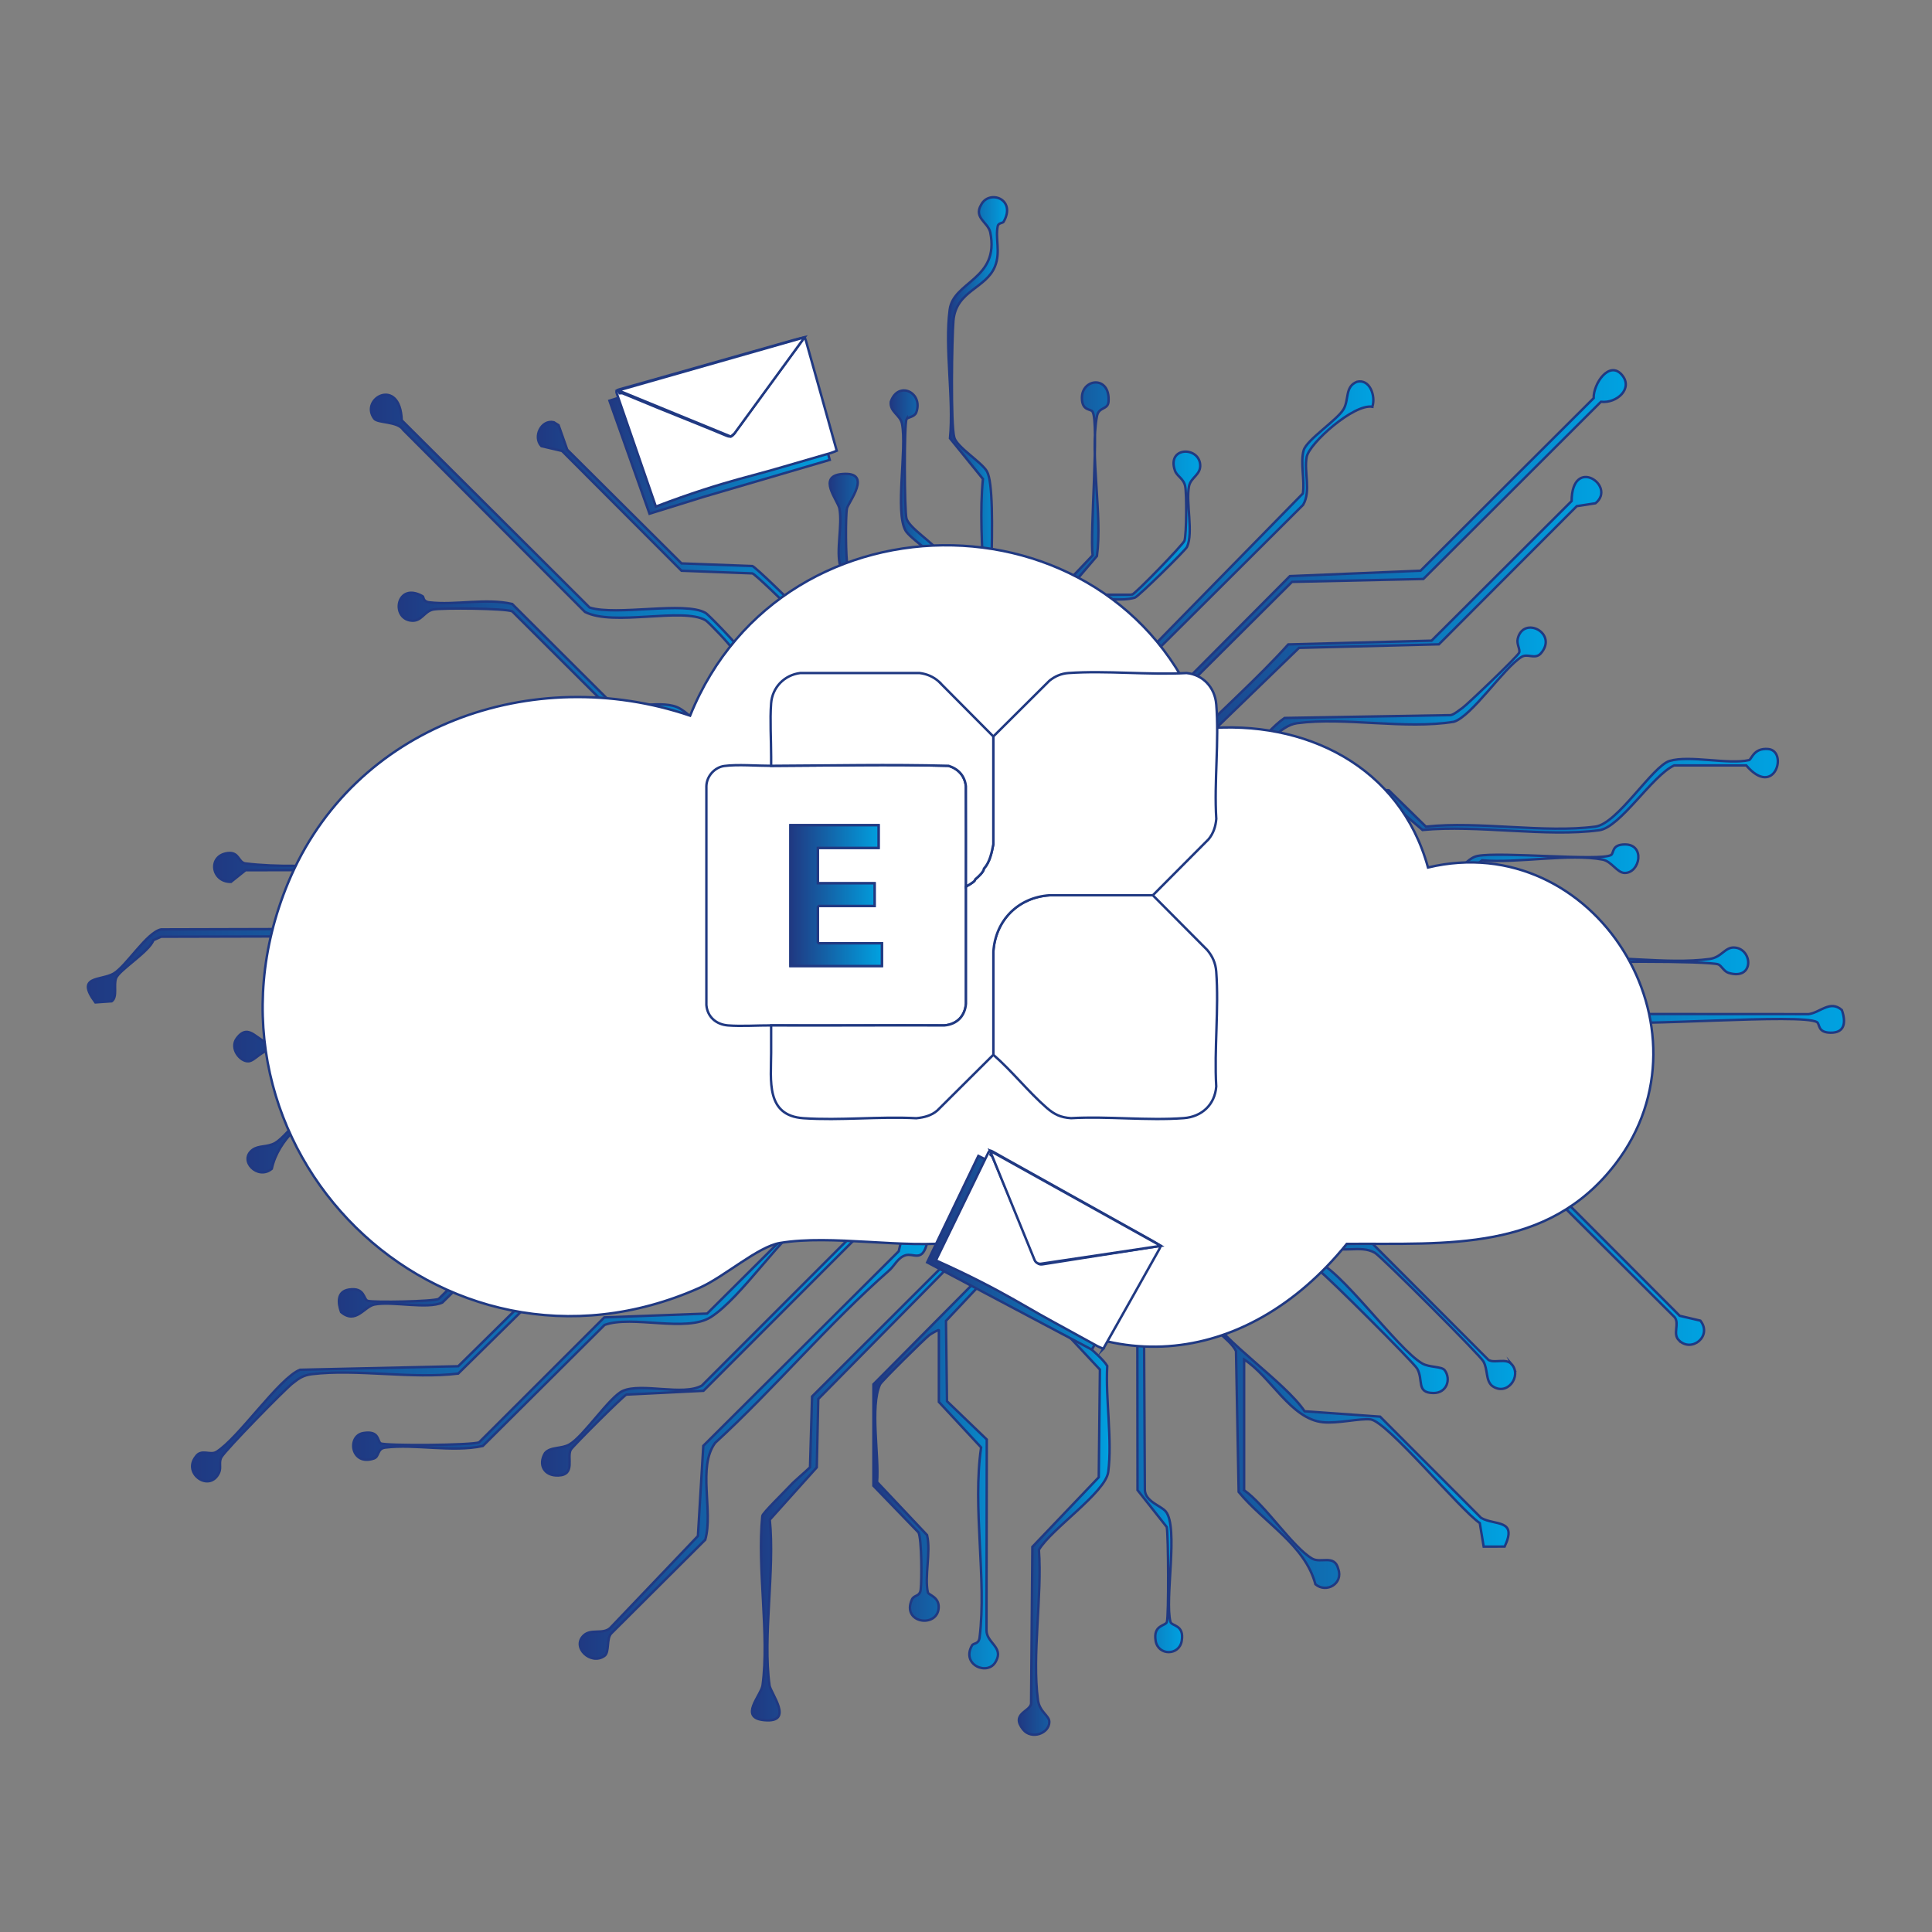 <?xml version="1.0" encoding="UTF-8"?> <svg xmlns="http://www.w3.org/2000/svg" xmlns:xlink="http://www.w3.org/1999/xlink" version="1.1" viewBox="0 0 800 800"><rect x="0" y="0" width="800" height="800" fill="#808080" stroke="none"/><defs><linearGradient id="linear-gradient" x1="252.36" y1="178.05" x2="343.58" y2="178.05" gradientUnits="userSpaceOnUse"><stop offset="0" stop-color="#203982"></stop><stop offset="1" stop-color="#00a2e1"></stop></linearGradient><linearGradient id="linear-gradient1" x1="361.67" y1="601.4" x2="424.13" y2="601.4" xlink:href="#linear-gradient"></linearGradient><linearGradient id="linear-gradient2" x1="468.75" y1="574.37" x2="624.64" y2="574.37" xlink:href="#linear-gradient"></linearGradient><linearGradient id="linear-gradient3" x1="79.55" y1="545.49" x2="332.39" y2="545.49" xlink:href="#linear-gradient"></linearGradient><linearGradient id="linear-gradient4" x1="36.42" y1="381.36" x2="306.38" y2="381.36" xlink:href="#linear-gradient"></linearGradient><linearGradient id="linear-gradient5" x1="462" y1="233.31" x2="673.2" y2="233.31" xlink:href="#linear-gradient"></linearGradient><linearGradient id="linear-gradient6" x1="153.6" y1="243.59" x2="338.68" y2="243.59" xlink:href="#linear-gradient"></linearGradient><linearGradient id="linear-gradient7" x1="516.28" y1="425.61" x2="763.58" y2="425.61" xlink:href="#linear-gradient"></linearGradient><linearGradient id="linear-gradient8" x1="421.89" y1="613.3" x2="459.45" y2="613.3" xlink:href="#linear-gradient"></linearGradient><linearGradient id="linear-gradient9" x1="478.39" y1="261.21" x2="663.07" y2="261.21" xlink:href="#linear-gradient"></linearGradient><linearGradient id="linear-gradient10" x1="240.09" y1="597.46" x2="383.92" y2="597.46" xlink:href="#linear-gradient"></linearGradient><linearGradient id="linear-gradient11" x1="97.02" y1="421.25" x2="300.86" y2="421.25" xlink:href="#linear-gradient"></linearGradient><linearGradient id="linear-gradient12" x1="311.38" y1="612.06" x2="404.12" y2="612.06" xlink:href="#linear-gradient"></linearGradient><linearGradient id="linear-gradient13" x1="88.7" y1="345.07" x2="314.58" y2="345.07" xlink:href="#linear-gradient"></linearGradient><linearGradient id="linear-gradient14" x1="502.84" y1="333.36" x2="736.17" y2="333.36" xlink:href="#linear-gradient"></linearGradient><linearGradient id="linear-gradient15" x1="392.59" y1="189.1" x2="417" y2="189.1" xlink:href="#linear-gradient"></linearGradient><linearGradient id="linear-gradient16" x1="102.52" y1="454.83" x2="303.52" y2="454.83" xlink:href="#linear-gradient"></linearGradient><linearGradient id="linear-gradient17" x1="146.25" y1="547.57" x2="347.48" y2="547.57" xlink:href="#linear-gradient"></linearGradient><linearGradient id="linear-gradient18" x1="423.57" y1="228.4" x2="496.98" y2="228.4" xlink:href="#linear-gradient"></linearGradient><linearGradient id="linear-gradient19" x1="222.73" y1="243.77" x2="357.21" y2="243.77" xlink:href="#linear-gradient"></linearGradient><linearGradient id="linear-gradient20" x1="491.7" y1="299.67" x2="640.07" y2="299.67" xlink:href="#linear-gradient"></linearGradient><linearGradient id="linear-gradient21" x1="140.32" y1="503.72" x2="318.51" y2="503.72" xlink:href="#linear-gradient"></linearGradient><linearGradient id="linear-gradient22" x1="515.3" y1="396.65" x2="723.88" y2="396.65" xlink:href="#linear-gradient"></linearGradient><linearGradient id="linear-gradient23" x1="452.55" y1="592.69" x2="489.49" y2="592.69" xlink:href="#linear-gradient"></linearGradient><linearGradient id="linear-gradient24" x1="506.84" y1="500.43" x2="705.62" y2="500.43" xlink:href="#linear-gradient"></linearGradient><linearGradient id="linear-gradient25" x1="131.43" y1="392.22" x2="301.82" y2="392.22" xlink:href="#linear-gradient"></linearGradient><linearGradient id="linear-gradient26" x1="165.12" y1="292.77" x2="326.17" y2="292.77" xlink:href="#linear-gradient"></linearGradient><linearGradient id="linear-gradient27" x1="497.48" y1="518.23" x2="627.4" y2="518.23" xlink:href="#linear-gradient"></linearGradient><linearGradient id="linear-gradient28" x1="511.02" y1="362.6" x2="678.4" y2="362.6" xlink:href="#linear-gradient"></linearGradient><linearGradient id="linear-gradient29" x1="443.04" y1="230.67" x2="568.67" y2="230.67" xlink:href="#linear-gradient"></linearGradient><linearGradient id="linear-gradient30" x1="484.73" y1="527.15" x2="599.46" y2="527.15" xlink:href="#linear-gradient"></linearGradient><linearGradient id="linear-gradient31" x1="224.46" y1="556.13" x2="365.17" y2="556.13" xlink:href="#linear-gradient"></linearGradient><linearGradient id="linear-gradient32" x1="368.82" y1="230.02" x2="394.91" y2="230.02" xlink:href="#linear-gradient"></linearGradient><linearGradient id="linear-gradient33" x1="513.46" y1="450.43" x2="661.58" y2="450.43" xlink:href="#linear-gradient"></linearGradient><linearGradient id="linear-gradient34" x1="343.58" y1="249.92" x2="374.69" y2="249.92" xlink:href="#linear-gradient"></linearGradient><linearGradient id="linear-gradient35" x1="182.81" y1="472.75" x2="309.89" y2="472.75" xlink:href="#linear-gradient"></linearGradient><linearGradient id="linear-gradient36" x1="327.32" y1="370.85" x2="365.18" y2="370.85" xlink:href="#linear-gradient"></linearGradient><linearGradient id="linear-gradient37" x1="383.92" y1="518.74" x2="477.16" y2="518.74" xlink:href="#linear-gradient"></linearGradient><linearGradient id="linear-gradient38" x1="70.02" y1="424.83" x2="534.3" y2="424.83" gradientUnits="userSpaceOnUse"><stop offset="0" stop-color="#f4f4f4"></stop><stop offset="1" stop-color="#d9d9d9"></stop></linearGradient><linearGradient id="linear-gradient39" x1="363.88" y1="296.15" x2="538.42" y2="296.15" gradientUnits="userSpaceOnUse"><stop offset="0" stop-color="#203982"></stop><stop offset="1" stop-color="#00a2e1"></stop></linearGradient></defs><g id="Layer_1"><polygon points="256.03 164.75 252.36 165.92 268.95 212.72 291.23 205.78 343.58 190.43 330.43 143.38 256.03 164.75" fill="url(#linear-gradient)" stroke="#203982" stroke-miterlimit="10"></polygon><g><g><path d="M388.76,550.81c-.22-.29-3.36,1.55-4.03,2.09-2.18,1.77-19.71,19.02-20.31,20.32-4.24,9.2-.33,29.73-1.24,40.47l20.69,21.94c1.65,7.1-1.13,17.11.34,23.75.25,1.11,4.77,1.81,4.47,6.43-.56,8.44-15.5,6.36-11.08-3.49.88-1.97,3.29-1.13,3.64-4.08.47-3.94.45-20.69-.89-23.65l-18.69-19.37v-42.01s50.03-50.47,50.03-50.47c3.79-24.95,24.88,1.55,1.79,1.07l-21.77,23.14.42,33.26,16.47,15.85-.11,78.95c-.06,5.29,7.18,7,3.92,12.85-3.17,6.35-14.57,1.58-9.93-6.51.65-1.14,2.79-.37,3.15-3.3,2.98-24.24-3.02-53.89.63-78.7l-17.49-18.83v-29.69Z" fill="url(#linear-gradient1)" stroke="#203982" stroke-miterlimit="10"></path><path d="M515.15,617.05c8.7,6.04,20.05,23.54,28.15,28.32,3.6,2.13,9.35-1.89,10.85,4.33,2.16,6.01-4.92,10.15-9.46,6.32-4.36-16.37-21.29-25.47-31.79-38.25l-1.1-58.29c-2.19-4.91-13.33-11.56-14.6-15.85-2-6.72,1.7-18.61-1.1-24.79-.45-.98-14.09-14.74-15.12-15.33-2.89-1.65-10.64-2.11-11.3-3.16-2.55-4.02.44-10.06,6.62-9.01s3.15,6.67,5.23,9.95c2.86,4.49,15.33,12.89,16.57,17.07,2.22,7.46-2.05,17.46,2.03,25.38,5.78,11.24,32.09,28.68,40.08,40.63l31.27,2.23,41.82,41.93c5.66,3.28,15.17.33,9.75,11.87l-8.69.02-1.61-9.74c-8.34-5.74-38.43-42.16-45.22-42.93-4.56-.51-13.38,1.77-19.69,1.17-13.3-1.26-21.7-19.02-32.67-25.96v54.06Z" fill="url(#linear-gradient2)" stroke="#203982" stroke-miterlimit="10"></path><path d="M121.3,572.66c-3.8,3.02-27.6,27.41-29.57,30.65-1.25,2.06-.05,4.31-.99,6.42-3.79,8.46-15.25.5-9.69-6.53,2.23-3.41,5.97-.41,8.55-2,9.17-5.66,25.84-30.46,34.6-34.01l65.54-1.46,45.26-44.58,52.19-1.1c2.12-.63,30.32-28.59,31.61-30.82,2-3.44.78-7.25,3.57-10.13,5.8-4.88,13.93,3.48,7.89,7.89-2.5,1.83-6.16.98-9.34,2.83-7.66,4.44-27.43,31.4-33.73,33.27l-52.19,1.1-45.26,44.58c-19.16,2.34-41.97-2.03-60.66.25-3.33.4-5.27,1.66-7.78,3.65Z" fill="url(#linear-gradient3)" stroke="#203982" stroke-miterlimit="10"></path><path d="M304.62,373.8c-1.87,1.9-6.49,1.95-8.37,0-2.76-2.85-.25-6.89-1.77-9.58-.71-1.26-13.8-13.78-14.91-14.11l-39.25-.28-39.94,37.72-133.66.33-3.21,1.42c-1.64,4.7-14.06,12.28-15.43,15.68-1.15,2.86.66,7.85-1.83,9.63l-6.76.47c-8.31-11.18,2.24-8.9,7.5-11.91s13.81-17.19,19.74-18.33l133.65-.35,35.26-34.78c1.74-1.38,3.87-1.45,5.95-1.81,3.88-.66,36.65-.19,39.5.66,3.99,1.19,10.12,11.26,13.93,13.48,3.34,1.94,7.85.89,10.15,3.59,1.99,2.05,1.3,6.24-.56,8.13Z" fill="url(#linear-gradient4)" stroke="#203982" stroke-miterlimit="10"></path><path d="M671.63,155.29c4.73,5.57-2.14,11.84-8.72,11.08l-73.52,73.37-54.41,1.21-61.02,60.8c-1.22,13.88-12.74,16.46-11.91,1.02l11.31-3.15,60.75-61.07,54.11-2.23,71.68-71.45c-.16-6,6.48-15.78,11.73-9.6Z" fill="url(#linear-gradient5)" stroke="#203982" stroke-miterlimit="10"></path><path d="M338.28,323.69l-8.69.02c-2.29-2.91-.15-7.18-1.61-9.74-3.52-6.19-21.07-17.78-23.7-23.58s.72-15.62-1.1-21.74c-.35-1.18-9.8-11.11-11.03-11.82-9.54-5.48-38.07,2.65-49.91-3.43l-75.26-75.38c-2.33-3.7-10.61-2.71-12.07-4.73-6.08-8.42,10.83-17.44,11.44.73l77.78,77.54c11.16,3.57,39.39-2.73,48.02,2.23,1.31.75,13.74,13.74,14.07,14.86,1.82,6.12-1.51,16,1.1,21.74.62,1.37,19.84,20.64,21.21,21.43,3.35,1.94,7.84.89,10.15,3.59l-.41,8.28Z" fill="url(#linear-gradient6)" stroke="#203982" stroke-miterlimit="10"></path><path d="M527.64,408.84c4.35,2.69,29.07-2.1,36.2,1.14,7.73,3.51,24.21,27.93,32.68,32.79,7.14,4.1,31.44.19,40.88,1.13l26.23-24.02,85.32.05c4.8-.68,8.89-5.94,13.72-1.7,1.72,4.93,1.35,9.48-4.68,9.39-5.5-.08-4.34-3.58-5.63-4.37-6.12-3.79-75.89,2.12-88.73-.32l-26.23,24.02-40.88-1.13c-8.75-5.92-26.47-30.8-34.21-34.32-2.4-1.09-31.04-1.58-33.93-.82-1.85.48-1.05,5.78-7.89,4.67-6.98-1.13-5.17-13.91,4.37-10.53,1.96.69,2.01,3.55,2.77,4.02Z" fill="url(#linear-gradient7)" stroke="#203982" stroke-miterlimit="10"></path><path d="M443.2,510.09c5.19,5.12-2.49,8.6-2.77,10.95-.54,4.49-.65,20.29.14,24.41,1.17,6.13,14.49,14.65,17.92,20.15-.78,13.55,2.14,30.86.4,43.92-1.13,8.49-23.68,23.63-28.7,32.21,1.38,19.15-2.9,43.73-.4,62.2.68,5.01,4.69,6.42,4.71,9.04.04,4.79-7.4,7.51-10.85,3.19-5.27-6.61,2.91-7.37,3.3-10.73l.53-64.91,27.49-28.82.48-44.58-17.65-18.9c-1.64-7.79,1.11-18.16-.34-25.55-.69-3.51-4.31-4.63-4.63-7.7-.61-5.87,6.35-8.84,10.37-4.87Z" fill="url(#linear-gradient8)" stroke="#203982" stroke-miterlimit="10"></path><path d="M488.96,312.94c.38-.21,1.9-3.66,3.27-5.05,13.57-13.85,28.2-26.66,41.21-41.05l59.34-1.56,57.99-57.8c.16-18.99,18.78-6.27,9.89.91l-7.76,1.2-57.08,57.21-57.92,1.47-47.21,45.68c-.68,16.39-17.64,12.75-10.6.06,2.53-1.66,6.69.15,8.86-1.05Z" fill="url(#linear-gradient9)" stroke="#203982" stroke-miterlimit="10"></path><path d="M368.4,525.86c-25.36,22.23-47.38,48.78-72.26,71.59-7.4,9.93-.72,28.23-4.11,40.12l-38.89,38.77c-2.16,2.23-.68,7.79-2.84,9.33-5.66,4.06-13.76-3.66-8.55-8.51,2.96-2.76,7.69-.35,10.81-2.93l36.43-38.19,2.23-37.36,80.93-80.57,2-8.55c4.69-3.7,11.34-.01,9.43,6.24-2.03,6.65-5.38,3.05-8.57,3.96s-4.64,4.36-6.62,6.09Z" fill="url(#linear-gradient10)" stroke="#203982" stroke-miterlimit="10"></path><path d="M300.24,413.56c-3.62,5.7-11.41-2.8-12.66-2.95-10.54-1.23-23.92.84-34.79.42l-26.23,24.02-114.24-.03c-3.67-.56-6.69,4.17-9.32,4.43-3.53.34-8.05-5.36-4.94-9.52,5.18-6.93,8.6,1.86,14.24,2.2l114.26-.12c6.63-1.27,20.35-22.27,26.23-24.02,8.63-2.56,25.27,1.51,34.69-.34,3.55-.7,4.87-4.57,7.63-4.6,4.36-.05,7.02,7.55,5.14,10.51Z" fill="url(#linear-gradient11)" stroke="#203982" stroke-miterlimit="10"></path><path d="M327,615.39c2.57-2.77,5.71-5.16,8.41-7.82l.85-29.32,55.71-55.58c2.09-3.61-2.01-9.31,6.68-10.91,3.28.64,5.9,2.54,5.41,6.24-1,6.53-7.31,4.37-11.57,6.85l-53.66,54.45-.62,28.31-19.45,21.66c2.13,21.17-2.95,48.16-.12,68.57.46,3.32,10.37,15.58-2.12,14.45-10.78-.98-1.32-10.28-.76-14.45,2.85-21.01-2.29-48.41-.1-70.14.24-1.28,9.22-10.02,11.34-12.31Z" fill="url(#linear-gradient12)" stroke="#203982" stroke-miterlimit="10"></path><path d="M287.83,327.42c2.73,2.23,13.87,16.26,15.61,17.08,2.97,1.41,8.38-.18,10.05,2.15,2.09,2.9,1.23,8.56-3.18,9.31-8.7,1.47-5.49-5.21-8.26-10.05-.88-1.53-18.14-18.25-19.43-18.63-12.25,1.59-52.13-3.78-60.68,1.13-7.37,4.23-26.06,29.92-32.21,31.75l-88.06.18-6.03,4.83c-8.24.1-9.73-10.97-1.27-11.94,4.73-.54,4.23,3.92,7.28,4.3,26.43,3.25,59.65-2.61,86.84-.14l33.85-31.63c11.02,1.15,59.34-3.39,65.5,1.66Z" fill="url(#linear-gradient13)" stroke="#203982" stroke-miterlimit="10"></path><path d="M513.41,355.69c-3.86,2.46-13.49-.08-9.72-7.43,1.88-3.67,7.2-2.39,10.78-4.46,5.06-2.93,12.46-15.7,18.22-16.8l42.36.21,15.4,15.08c21.85-2.37,49.05,2.8,70.2-.02,9.2-1.23,23.64-25.08,30.69-27.18,8.34-2.48,24.15,1.59,32.89-.34,1.08-.24,1.82-5.1,7.9-4.6,8.43.68,2.79,20.66-9.06,6.78h-29.83c-9.23,4.32-22.3,25.69-31.07,26.86-21.96,2.93-50.43-2.31-73.14-.11l-15.57-13.36-40.77-.28c-2.21.42-16.42,13.71-17.67,15.91s.49,8.4-1.61,9.74Z" fill="url(#linear-gradient14)" stroke="#203982" stroke-miterlimit="10"></path><path d="M415.54,91.89c-.24.43-2.12.44-2.38,1.64-1.14,5.21,1.27,10.8-1.18,16.82-3.71,9.14-16.12,10.01-17.18,22.4-.64,7.43-1.2,43.18.37,48.48,1.19,4,11.29,10.13,13.48,13.93,4.97,8.66-.6,72.24,1.31,88.46l4.83,6.03c.36,8.39-11.44,9.42-12.09,1.24-.18-2.34,3.77-3.93,4.43-8.77,3.43-25.02-2.7-57.9-.12-83.8l-13.64-16.82c1.6-16.59-2.25-37.32-.11-53.34,1.55-11.65,20.68-12.56,16.8-31.88-.85-4.22-7.01-6.07-3.81-11.44,3.25-6.46,14.79-2.54,9.3,7.04Z" fill="url(#linear-gradient15)" stroke="#203982" stroke-miterlimit="10"></path><path d="M301.76,434.87c-4.91,3.08-9.22-3.64-12.76-4.34-3.2-.63-21.18-.56-24.03.29-5.88,1.75-19.6,22.75-26.23,24.02l-103.2.35c-9.02,8.61-20.19,16.04-23,28.77-5.8,4.88-13.93-3.48-7.89-7.89,2.5-1.83,6.16-.98,9.34-2.83,5.32-3.08,16.65-19.64,21.55-21.09l103.2-.35c6.46-1.24,17.79-19.35,23.66-22.02s19.45.58,26.6-.81c4.08-.8,4.84-5.54,10.63-4.63,5.82.92,3.84,9.46,2.13,10.53Z" fill="url(#linear-gradient16)" stroke="#203982" stroke-miterlimit="10"></path><path d="M345.73,491.79c1.83,1.59,2.54,6.28.57,8.14-2.31,2.7-6.81,1.65-10.15,3.59-11.98,6.96-29.05,33.83-41.86,41.89-10.24,6.44-32.42-.92-43.94,3.21l-50.43,50.13c-12.74,2.72-27.88-.87-40.38.66-3.44.42-2.42,3.71-4.68,4.5-9.6,3.34-11.32-9.4-4.37-10.53,6.69-1.09,5.7,3.39,7.14,4.28,1.74,1.07,37.99.83,40.77-.44l51.83-51.72,42.58-1.58,41.22-41.01,3.33-11.18c1.45-1.59,6.91-1.23,8.38.05Z" fill="url(#linear-gradient17)" stroke="#203982" stroke-miterlimit="10"></path><path d="M468.71,246.26c1.5-.43,21.32-20.89,21.77-22.39.84-2.81.91-19.38.29-22.51-.64-3.24-3.4-4.09-4.23-6.44-3.52-9.96,9.72-10.16,10.42-2.63.4,4.32-3.89,5.3-4.62,9.07-1.33,6.85,1.88,19.14-.81,25.08-.65,1.42-20.16,20.6-21.6,21.03-10.9,3.24-33.05-5.7-39.25,7.95-1.08,2.38-1.58,27.97-.82,30.89.41,1.61,3.69,1.48,4.41,3.52,3.37,9.56-9.41,11.34-10.53,4.37-1.1-6.84,4.19-6.04,4.67-7.89,2.01-7.74-1.84-22.69.28-31.36l23.74-24.99c-1.19-9.12,2.76-54.99-.04-59.52-.79-1.27-4.34-.16-4.39-5.64-.07-8.2,11.82-9.47,11.01,1.53-.26,3.46-4.05,2.02-4.79,6.03-2.97,16.05,2.32,40.82,0,57.88l-13.67,16.02h28.17Z" fill="url(#linear-gradient18)" stroke="#203982" stroke-miterlimit="10"></path><path d="M354.88,311.36c-2.19,2.19-6.71,1.81-8.78-.34-2.9-3-.45-7.15-1.82-9.64-.51-.92-14.7-12.01-15.69-13.99-3.67-7.37,2.39-27.93-2.18-35.89-.75-1.31-13.74-13.74-14.86-14.07l-29.35-1.1-49.47-49.6-8.55-2c-3.59-3.8-.02-11.14,5.17-9.88l1.95,1.22,3.58,10.13,47.32,47.09,29.35,1.1c1.19.35,17.07,15.67,17.91,17.12,4.26,7.43-.79,24.72,1.75,33.27.33,1.11,12.77,14.12,14.07,14.87,2.81,1.61,17.56,3.75,9.6,11.71Z" fill="url(#linear-gradient19)" stroke="#203982" stroke-miterlimit="10"></path><path d="M527.88,304.67c-6.26,5.67-13.32,14.6-19.54,20.85-1.4,1.41-4.82,2.87-5.05,3.27-1.44,2.58,1.51,8.73-2.81,10.17-6.88,2.3-11-4.24-7.53-9.08,1.24-1.73,6.3-1.1,9.34-2.84,8.32-4.78,20.57-23.65,29.63-29.75l68.87-1.17c1.83-.58,3.18-1.93,4.73-2.95,1.74-1.15,22.91-21.36,23.52-22.89.55-1.37-1.13-3.53-.58-5.8,2.34-9.83,17.15-2.11,9.35,6.32-2.42,2.25-5.27-.32-7.76,1.2-7.31,4.48-20.6,24.58-28.04,26.87-20.31,3.3-45.13-2.05-64.88.59-3.56.48-6.73,2.9-9.27,5.2Z" fill="url(#linear-gradient20)" stroke="#203982" stroke-miterlimit="10"></path><path d="M318.49,462.73l.02,8.69c-2.91,2.29-7.18.15-9.74,1.61-6.18,3.51-20.68,24.08-26.15,25.7l-58.76.62-40.69,40.01c-6.3,2.86-20.67-.64-28.12.81-4.26.83-7.7,8.32-13.82,3.12-1.42-3.91-1.68-8.51,3.17-9.3,6.83-1.11,6.04,4.19,7.89,4.67,2.79.73,26.94.28,29.36-.82l42.21-41.54,58.76-.62c10.15-10.33,23.94-18.88,27.59-33.36l8.28.41Z" fill="url(#linear-gradient21)" stroke="#203982" stroke-miterlimit="10"></path><path d="M642.42,402.43c2.02-1.52,3.29-5.17,5.92-5.51,18.46-1.69,41.7,2.57,59.53.18,5.19-.7,6.34-5.1,10.49-4.73,7.5.67,8.08,13.79-2.65,10.46-1.87-.58-2.88-2.95-4.17-3.48-3.58-1.5-59.06-1.51-62.35-.02-3.61,1.64-6.37,8.86-11.48,9.84-5.76,1.1-33.36.95-39.64.11-8.39-1.12-15.62-16.28-21.55-18.04-3.48-1.03-42.53-1.13-46.87-.29s-6.46,7.8-12.33,3.15c-4.5-3.78-.78-11.21,4.75-10.72,3.15.28,4.05,3.78,7.59,4.48,12.53,2.48,32.24-1.83,45.63.06l22.91,19.73h36.47c2.86-.55,5.45-3.46,7.77-5.21Z" fill="url(#linear-gradient22)" stroke="#203982" stroke-miterlimit="10"></path><path d="M482.72,625.86c5.39,6.69-.52,36.22,1.94,45.71.48,1.85,5.82,1.1,4.67,7.88-1.05,6.21-9.75,6.21-10.8,0-1.15-6.79,4.19-6.04,4.67-7.88.75-2.89.62-35.63-.07-39.26l-12.11-15.3-.07-68.46c-1.08-5.64-11.82-10.82-13.34-15.59-1.6-5.06.1-12.3-.65-16.09-.92-4.65-6.63-6.3-3.48-13.27,2.01-4.44,9.64-1.93,10.01,2.31s-3.95,5.39-4.67,9.13c-3.66,18.91,7.23,18.83,14.88,32.28l.36,69.69c.22,4.79,6.79,6.54,8.64,8.85Z" fill="url(#linear-gradient23)" stroke="#203982" stroke-miterlimit="10"></path><path d="M695.19,554.99c-2.69-2.7.35-6.73-1.73-9.53l-56.52-56.29-86.91-1.44c-4.12-1.16-24.46-27.74-30.98-31.42-3.68-2.07-9.33-.73-10.86-2.84-6.25-8.67,11.15-16.32,11.44.73l33.14,32.34,85.69,1.1,57.08,57.21,8.55,2c5.05,6.38-3.63,13.41-8.9,8.13Z" fill="url(#linear-gradient24)" stroke="#203982" stroke-miterlimit="10"></path><path d="M300.05,393.59c-1.87,1.9-6.49,1.95-8.37,0-2.75-2.83-.47-6.86-1.26-8.83-.69-1.7-9.1-9.27-11.21-9.92-4.75-1.47-25.94-1.49-29.86.76-7.37,4.23-26.06,29.92-32.21,31.75-23.11,2.59-50.26-2.35-72.86.21-2.89.33-2.84,4.94-7.57,4.6-7.09-.51-7.02-11.56,0-12.04,4.75-.33,4.67,4.28,7.57,4.6,22.34,2.53,49.94-1.84,72.86-.42,5.98-1.78,23.61-26.16,30.68-30.23,3.44-1.98,29.07-2.37,33.27-1.13,3.57,1.06,6.96,7.95,10.27,9.52,2.86,1.36,6.88.21,9.24,2.98,1.99,2.05,1.3,6.24-.56,8.13Z" fill="url(#linear-gradient25)" stroke="#203982" stroke-miterlimit="10"></path><path d="M175.01,246.89c.55.31-.03,2.19,2.78,2.52,10.71,1.28,23.45-1.83,34.31.68l41.17,41.06c8.04,2.85,21.25-1.78,28.23,2.23,9.47,5.44,23.47,27.37,33.42,33.72,1.95,1.25,15.69,1.73,9.8,9.56-7.85,10.44-10.25-6-12.01-9.02-1.17-2.01-31.05-31.42-33.09-32.52-6.24-3.37-20.8-.02-27.87-2.44l-39.65-39.53c-2.79-1.27-28.88-1.5-32.69-.77s-4.76,5.02-9.07,4.62c-8.6-.8-6.26-16.29,4.67-10.11Z" fill="url(#linear-gradient26)" stroke="#203982" stroke-miterlimit="10"></path><path d="M625.96,564.9c4.33,4.9-1.91,13.53-8.16,8.92-2.7-2.31-1.65-6.81-3.59-10.15-1.6-2.75-42.17-43.33-44.92-44.92-6.09-3.5-13.7.66-19.72-3.12l-41.19-41.04c-2.7-2.15-6.71-.6-9.3-2.94-3.21-2.91-1.52-10.96,4.39-10.27,6.96.81,4.54,6.79,7.02,11.11,1.42,2.48,37.88,38.92,40.36,40.35,5.74,3.3,12.18-.22,17.57,2.23l47.95,48.07c2.61,1.49,7.21-.93,9.6,1.78Z" fill="url(#linear-gradient27)" stroke="#203982" stroke-miterlimit="10"></path><path d="M512.48,373.78c-3.37-4.16-.59-10.68,5-10.2,3.11.27,3.94,3.9,9,4.59,11.81,1.62,55.29,1.58,67.17,0,8.1-1.08,11.58-12.48,18.23-13.75,9.64-1.84,51.01,2.23,55.23-.39,1.28-.79.13-4.3,5.63-4.37,8.65-.12,6.38,11.88,0,11.81-3.14-.04-5.39-4.8-9.15-5.53-13.58-2.61-35.38,1.6-49.9.29l-18.63,14.87c-21.17,2.29-48.16-2.91-68.57-.05-6.01.84-7.5,7.64-14,2.74Z" fill="url(#linear-gradient28)" stroke="#203982" stroke-miterlimit="10"></path><path d="M568.26,168.43c-7.61-1.35-26.09,15.06-27.19,20.77-1.19,6.19,1.9,14.09-1.47,19.84l-83.92,83.58-3.59,10.15c-14.48,3.93-10.15-12.23,3-12.27l84.39-86.15c.87-5.44-1.16-12.85.35-17.93,1.3-4.36,13.96-12.56,16.52-16.98,2.32-4,.48-9.35,5.53-11.35,5.38-1.33,7.83,5.97,6.38,10.32Z" fill="url(#linear-gradient29)" stroke="#203982" stroke-miterlimit="10"></path><path d="M486.45,488.16c-4.6-2.8.67-15.09,8.29-9.05,3.41,2.23.41,5.97,2,8.55,2.06,3.34,33.5,33.73,35.95,34.18,3.66.67,7.84-.53,11.84.34,9.71,2.12,34.05,36.48,44.39,42.41,3.03,1.74,8.09,1.11,9.34,2.84,2.66,3.71.84,9.41-4.68,9.39-7.31-.03-4.03-5.35-6.77-10.12-1.42-2.47-37.88-38.93-40.36-40.35-5.47-3.14-11.04.04-16.04-2.23-8.08-3.67-25.46-29.42-34.2-34.32-4.05-2.27-8.18-.69-9.76-1.65Z" fill="url(#linear-gradient30)" stroke="#203982" stroke-miterlimit="10"></path><path d="M364.21,511.03c-.95,1.49-9.25,1.12-11.3,3.15l-61.62,61.72-31.92,1.58c-1.47.67-22.2,21.36-23,22.77-1.82,3.21,2.12,10.42-5.16,10.72-5.86.25-8.44-4.43-5.54-9.28,2.31-2.7,6.81-1.65,10.15-3.59,5.88-3.42,16.56-19.65,22.02-22.14,7.76-3.52,25.11,2.18,32.79-2.23l61.67-61.67c.68-18.77,16.94-8.95,11.9-1.03Z" fill="url(#linear-gradient31)" stroke="#203982" stroke-miterlimit="10"></path><path d="M375.41,173.49c-1.08,1.75-.94,38.23-.04,41.25,1.19,4,11.3,10.13,13.48,13.93,4.86,8.47-.97,43.99,1.46,56.4.7,3.55,4.57,4.86,4.6,7.63.06,5.39-12.15,9.5-12.03,0,.07-5.36,4.09-4.47,4.46-7.52,2.02-16.67-1.73-37.43-.08-54.58-.19-.8-10.57-7.9-12.29-10.89-4.42-7.7.58-33.7-1.46-44.22-.73-3.75-5.09-4.87-4.66-9.11,2.97-8.85,13.54-3.97,10.58,4.35-.7,1.96-3.55,2.01-4.02,2.77Z" fill="url(#linear-gradient32)" stroke="#203982" stroke-miterlimit="10"></path><path d="M650.36,469.75c.76-.47.81-3.32,2.77-4.02,6.85-2.43,10.21,2.82,7.54,9.04-6.42,5.04-9.44-2.5-15.24-3.23l-85.74.61-34.56-35.69c-2.77-2.12-6.75,1.15-10-2.09-5.06-5.05,2.41-13.4,8.54-8.55l2,8.55,36.23,35.42c12.57-1.85,82.54,3.61,88.45-.04Z" fill="url(#linear-gradient33)" stroke="#203982" stroke-miterlimit="10"></path><path d="M373.15,302.22c-2.67,2.67-8.96,1.37-10.12-2.15-1.68-5.07,3.6-6.39,4.39-10.43,1.82-9.25-1.23-23.54-.01-33.44-1.19-6.23-17.86-16.3-19.45-21.66-1.9-6.41.95-17.07-.38-23.98-.64-3.35-9.38-13.41,1.16-14.28,12.96-1.08,2.44,11.84,1.97,14.24-.63,3.24-.56,21.16.29,24.03l19.17,20.42c1.65,10.5-1.08,23.04.24,33.26.67,5.13,7.16,9.57,2.73,14.01Z" fill="url(#linear-gradient34)" stroke="#203982" stroke-miterlimit="10"></path><path d="M192.15,501.89c-4.89,3.12-12.13-2.35-8.22-8.98,1.88-3.19,6.34-1.15,9.16-2.87,4.46-2.73,9.68-11.33,14.5-14.57l67.41-1.11c2.97-.67,20.93-17.38,22.49-20.14,2.27-4.05.69-8.18,1.65-9.76,2.91-4.8,15.17,1.06,9.07,8.3-13.84,2.72-19.46,15.21-30.16,23.13l-68.94,1.1c-.88.4-13.26,12.64-13.81,13.6-1.66,2.89-2.11,10.63-3.16,11.3Z" fill="url(#linear-gradient35)" stroke="#203982" stroke-miterlimit="10"></path></g><path d="M498.87,301.67c41.46-3.75,80.86,15.48,92.44,57.54,68.87-16.44,120.57,66.67,77.64,122.7-28.05,36.6-69.54,32.87-111.28,33.15-42,51.87-104.36,58.06-151.9,9.11-3.72-3.83-4.28-9.78-9.3-9.84-22.6,2.89-51.87-3.25-73.52.36-9.15,1.53-22.91,13.94-33.23,18.54-107.21,47.81-215.65-58.54-170.42-167.7,27.03-65.24,101.33-91.28,166.46-69.19,38.95-96.39,179.98-93.45,213.12,5.33Z" fill="#fff" stroke="#203982" stroke-miterlimit="10"></path><g><path d="M319.31,317.11c24.3-.1,49.26-.65,73.5,0,4.03,1.27,6.7,4.16,7.15,8.46.08,13.85.01,27.71.03,41.55.02,16.16-.01,32.33,0,48.49-.43,5.2-3.78,8.56-8.97,8.99-23.9-.1-47.81.1-71.71,0-5.7-.03-12.26.43-17.83.01-4.85-.36-8.56-3.48-8.98-8.43v-90.66c.09-4.07,3.38-7.8,7.41-8.34,5.44-.74,13.64-.05,19.41-.07ZM363.79,341.7h-36.47v58.3h37.86v-9.39h-26.11l-.41-.41v-14.64l.41-.41h23.07v-9.39h-23.49v-14.64h25.14v-9.39Z" fill="#fff" stroke="#203982" stroke-miterlimit="10"></path><path d="M477.36,370.71l22.52,22.65c2.23,2.65,3.48,5.48,3.74,8.97,1.13,15.35-.88,32.06,0,47.55-.56,7.54-5.98,12.55-13.42,13.11-15.07,1.13-31.49-.85-46.71.02-4.3-.28-6.9-1.52-10.08-4.29-7.65-6.67-14.39-15.26-22.1-21.97v-42.69c.84-13.02,10.32-22.54,23.34-23.36h42.7Z" fill="#fff" stroke="#203982" stroke-miterlimit="10"></path><path d="M503.61,291.55c-.55-6.79-5.41-12.18-12.28-12.86-15.97.86-33.09-1.11-48.93,0-2.98.21-5.56,1.33-7.87,3.19l-23.21,23.08v44.62c-.66,3.46-1.47,7.41-3.87,10.09-.2,1.46-2.45,3.47-3.59,4.42-.1.17-.16.39-.28.55-.61.85-2.66,1.88-3.59,2.49.02,16.16-.01,32.33,0,48.49-.43,5.2-3.78,8.56-8.97,8.99-23.9-.1-47.81.1-71.71,0v11.33c0,11.39-2.33,26.02,13.39,27.09,15.15,1.03,31.45-.81,46.72,0,3.21-.31,6.21-1.05,8.7-3.19l23.21-23.08v-42.69c.84-13.02,10.32-22.54,23.34-23.36h42.7s23.08-23.2,23.08-23.2c2.02-2.47,2.91-5.26,3.19-8.42-.95-15.42,1.23-32.28-.02-47.53Z" fill="#fff" stroke="#203982" stroke-miterlimit="10"></path><path d="M388.67,282.15c-2.24-1.96-4.91-3.1-7.87-3.46h-49.47c-6.57.83-11.54,5.94-12.03,12.57-.51,6.84.01,14.99.01,21.98v3.87c24.3-.1,49.26-.65,73.5,0,4.03,1.27,6.7,4.16,7.15,8.46.08,13.85.01,27.71.03,41.55.94-.61,2.98-1.63,3.59-2.49.12-.16.17-.38.28-.55,1.14-.95,3.39-2.96,3.59-4.42,2.4-2.68,3.21-6.63,3.86-10.09v-44.62s-22.65-22.8-22.65-22.8Z" fill="#fff" stroke="#203982" stroke-miterlimit="10"></path><polygon points="363.79 341.7 363.79 351.09 338.65 351.09 338.65 365.74 362.14 365.74 362.14 375.13 339.06 375.13 338.65 375.55 338.65 390.19 339.06 390.61 365.18 390.61 365.18 400 327.32 400 327.32 341.7 363.79 341.7" fill="url(#linear-gradient36)" stroke="#203982" stroke-miterlimit="10"></polygon></g><path d="M346.47,186.62c-.83.33-1.65.73-2.51.97-10.62,3.02-16.91,4.97-25.98,7.52-.59.17-9.02,2.44-12.27,3.34-8.11,2.25-19.71,5.78-34.13,11.31-9.21-26.63-15.91-46.07-16.23-46.99-.06-.16-.2-.59,0-.95.17-.29.53-.42.98-.55,2.28-.63,4.56-1.27,6.83-1.91,21.94-6.22,43.88-12.45,65.82-18.66,1.39-.39,2.8-.7,4.2-1.05.1.27.21.54.31.81,0,0,.15.41.28.82.3.93,12.03,42.94,12.7,45.34ZM332.3,140.82c-1.07-.03-1.79-.17-2.45-.05-1.17.22-2.31.6-3.46.93-21.76,6.17-43.51,12.34-65.27,18.51-1.67.47-3.35.95-5.1,1.44.33.7.51,1.09.56,1.21.58,0,.99-.09,1.31.04,4.95,2.02,9.88,4.1,14.84,6.11,9.38,3.81,18.8,7.53,28.14,11.43,1.6.67,2.35.25,3.21-.94,4.38-6.05,8.78-12.08,13.19-18.11,3.89-5.33,7.79-10.66,11.68-15.99,1.04-1.42,2.07-2.84,3.34-4.58Z" fill="#fff" stroke="#203982" stroke-miterlimit="10"></path></g><polygon points="408.09 480.11 405.12 478.63 383.92 522.72 452.1 558.85 477.16 515.66 408.09 480.11" fill="url(#linear-gradient37)" stroke="#203982" stroke-miterlimit="10"></polygon><polygon points="256.03 161.66 333.18 139.66 304.09 179.51 302.62 180.77 256.03 161.66" fill="#fff" stroke="#203982" stroke-miterlimit="10"></polygon><path d="M456.86,558.48c-.82-.36-1.68-.65-2.46-1.08-9.65-5.38-15.48-8.44-23.69-13.05-.54-.3-8.1-4.65-11.03-6.31-7.33-4.15-18.03-9.85-32.14-16.14,12.32-25.34,21.32-43.83,21.75-44.71.08-.16.28-.56.67-.67.32-.09.68.08,1.08.31,2.06,1.17,4.12,2.33,6.18,3.48,19.91,11.11,39.83,22.23,59.74,33.35,1.26.7,2.48,1.48,3.71,2.22-.12.26-.24.53-.36.79,0,0-.18.39-.38.78-.45.87-21.85,38.87-23.08,41.04ZM479.23,516.08c-.74-.78-1.14-1.39-1.7-1.76-.98-.67-2.06-1.21-3.1-1.79-19.75-11.02-39.49-22.04-59.24-33.06-1.52-.85-3.04-1.7-4.62-2.58-.27.73-.41,1.13-.46,1.26.4.42.76.64.9.95,2.07,4.93,4.09,9.89,6.17,14.81,3.94,9.33,7.97,18.62,11.82,27.98.66,1.6,1.49,1.84,2.94,1.61,7.37-1.18,14.75-2.33,22.13-3.48,6.52-1.02,13.05-2.03,19.57-3.05,1.73-.27,3.47-.54,5.6-.88Z" fill="#fff" stroke="#203982" stroke-miterlimit="10"></path><path d="M409.96,476.52c23.57,13.12,47.14,26.24,70.71,39.36-16.53,2.47-33.06,4.93-49.59,7.4-1.14.17-2.25-.46-2.68-1.53-6.15-15.08-12.29-30.15-18.44-45.23Z" fill="#fff" stroke="#203982" stroke-miterlimit="10"></path></g><g id="Layer_2" display="none"><g><path d="M361.86,210.5c33.28-.03,66.64-.03,99.92,0,62.29.05,124.66-.03,186.95,0-.55,21.97.72,44.13,0,66.08-.05,1.61.08,3.23.01,4.84,0,0-.04,22.99-.01,24.17.14,7.81,1.87,22.59-3.34,28.09-54.45,37.09-108.15,75.14-162.66,112.12h-140.21l-141.93-95.78c-3.18-5.32-1.44-47.33-1.5-57.32-.18-27.37.14-54.82,0-82.2,54.24-.03,108.54.06,162.78,0ZM497.23,270.13l-.02-2.39-2.4-2.44h-150.68v4.83h153.1ZM497.23,300.75h-153.1v4.83h153.1v-4.83ZM534.3,323.32h-227.24v6.45h227.24v-6.45ZM534.3,350.71h-227.24v4.83h227.24v-4.83ZM534.3,373.27h-227.24v4.83h227.24v-4.83ZM497.23,400.67c.65-1.87-.71-6.45-2.42-6.45h-150.68v6.45h153.1Z" fill="none" stroke="#fff" stroke-miterlimit="10"></path><path d="M461.78,210.5c-33.28-.03-66.64-.03-99.92,0-.14-3.66,2.17-4.28,4.74-5.74,9.31-5.29,36.92-20.1,46.08-19.76,6.31.24,36.01,16.42,43.53,20.6,2.37,1.32,4.59,1.95,5.57,4.9Z" fill="none" stroke="#fff" stroke-miterlimit="10"></path><path d="M474.67,450.63h-124.09c6.46,4.39,12.78,9.99,19.34,14.5,2.89,1.99,5.95,3.38,8.06,4.83,1.7,1.17,10.34,9.92,12.04,9.84,3.35-2.08,6.74-4.26,10.17-6.51,4.1-2.7,8.05-5.39,11.88-8.07,1.05,1.11,2.28,2.29,3.68,3.47,1.76,1.48,3.47,2.7,5.02,3.68,3.62,2.43,7.24,4.86,10.86,7.29l15.65-9.69c5.38-2.73,8.03-4.19,7.95-4.35-.05-.1-1.12.27-3.21,1.13,3.21-2.12,6.46-4.34,9.76-6.65,4.5-3.16,8.79-6.32,12.89-9.46Z" fill="none" stroke="#fff" stroke-miterlimit="10"></path><path d="M671.28,450.63v-29.01c-.05-15.55.06-31.18,0-46.74-.02-5.36.03-10.76,0-16.12-.04-7.5.07-15.06,0-22.56-.06-6.61,1.12-13.15,0-19.7-.92-1.97-5.76-3.21-8.06-4.47-4.5-2.46-9.51-5.05-14.5-6.45.14,7.81,1.87,22.59-3.34,28.09-54.45,37.09-108.15,75.14-162.66,112.12-2.86,1.94-35.03,23.92-35.46,24.17-2.23,1.36-6.64,4.23-16.25,10.91-4.16-3.45-8.31-6.9-12.47-10.34-2.16-1.77-4.33-3.54-6.49-5.31-2.23,1.58-4.46,3.17-6.69,4.75-.37.24-7.13,4.57-7.5,4.81-.41.26-7.44,4.77-7.85,5.03-1.7.09-10.34-8.66-12.04-9.84-2.11-1.45-5.17-2.85-8.06-4.83-6.56-4.51-12.88-10.11-19.34-14.5-.71-.48-6.29-.43-8.06-4.83l-141.93-95.78c-3.18-5.32-1.44-47.33-1.5-57.32-16.09,5.12-32.47,14.27-46.74,23.37v140.21c5.19,4.2,9.02,8.17,11.63,11.13,6.6,7.48,7.97,11.43,8.36,13.04.05.22.09.43.09.43.86,4.24.13,7.65-.65,9.92,6.82-3.8,14.29-7.64,22.43-11.34,9.8-4.46,19.14-8.1,27.81-11.07,30.01,2.06,61.29,4.98,93.7,8.94,21.74,2.66,42.85,5.64,63.31,8.9,1.69.57,3.38,1.14,5.07,1.71,1.01.66,2.99,2.15,4.42,4.81,1.28,2.37,1.52,4.57,1.57,5.75-5.43,1.17-10.97,2.49-16.62,3.98-20.42,5.37-38.86,12.01-55.28,19.1-7.33,4.33-14.66,8.67-21.99,13,.03,1.7.17,4.33.72,7.52.72,4.14,1.53,5.74,1.17,8.28,0,0-.48,3.32-3.67,6.7-10.11,10.7-96.66,19.45-121.97,22.53-8.89,1.08-16.02,2.17-20.07,2.81,0,11.94,0,23.89,0,35.83,171.9.54,343.81,1.07,515.71,1.61h3.22c.06-13.4-.07-26.88,0-40.29.05-9.11-.03-18.29,0-27.4.12-33.82-.09-67.71,0-101.53Z" fill="none" stroke="#fff" stroke-miterlimit="10"></path><path d="M152.35,618.24c25.63-14.93,51.25-29.85,76.88-44.78,3.2-.34,8.18-.97,14.2-2.18,12.19-2.43,13.45-4.17,23.99-5.91,6.86-1.13,9.52-.93,15.64-2.78,1.9-.57,5.04-2.22,11.34-5.52,1.5-.79,3.15-1.68,3.96-3.51.4-.9.54-1.93-.29-5.91-1.25-5.98-2.51-8.11-1.8-11.47.23-1.09.59-1.94.83-2.43,5.57-3.23,11.15-6.47,16.72-9.71h0c2.51-1.28,6.11-3.06,10.48-5.05,6.37-2.9,18.93-8.55,35.24-13.06,3.29-.91,7.55-1.94,16.07-4.01,6-1.45,10.98-2.62,14.46-3.42-.05-1.35-.32-3.52-1.57-5.75-2.89-5.17-8.54-6.35-9.49-6.53,3.67-2.14,7.33-4.27,11-6.41" fill="none" stroke="#fff" stroke-miterlimit="10"></path><line x1="671.28" y1="619.86" x2="431.02" y2="480.88" fill="none" stroke="#fff" stroke-miterlimit="10"></line><path d="M482.73,445.8c-2.86,1.94-5.91,3.37-8.06,4.83h-124.09c-.71-.48-6.29-.43-8.06-4.83h140.21ZM307.06,323.32v6.45h227.24v-6.45h-227.24ZM307.06,350.71v4.83h227.24v-4.83h-227.24ZM307.06,373.27v4.83h227.24v-4.83h-227.24ZM494.81,394.23h-150.68v6.45h153.1c.65-1.87-.71-6.45-2.42-6.45ZM344.13,300.75v4.83h153.1v-4.83h-153.1ZM497.21,267.74l-2.4-2.44h-150.68v4.83h153.1l-.02-2.39ZM140.58,584.36c47.12-8.01,97.97-11.14,144.24-23.41,22.25-5.91,9.15-13.71,11.7-31.16-48.28,14.7-116.45,18.86-155.94,54.58ZM163.97,467.4c-18.58,13.09-35.72,29.74-50.79,46.67-6.68,7.5-48.02,56.84-42.7,62.49,32.31-19.89,63.13-43.7,93.13-66.93,7.31-5.66,7.11-18.01,8.16-18.83,2.35-11.63-1.99-15.4-7.8-23.39Z" fill="url(#linear-gradient38)" stroke="#fff" stroke-miterlimit="10"></path><path d="M382.39,486.8c-7.64-3.8-148.4-18.91-160.39-18.41-5.56.23-46.16,19.21-50.23,22.41-1.05.82-.84,13.17-8.16,18.83-29.99,23.23-60.82,47.04-93.13,66.93-5.33-5.65,36.02-54.98,42.7-62.49,15.07-16.93,32.21-33.58,50.79-46.67-20.72-28.52-83.96-31.77-116.99-31.22l-7.8,163.8c38.43,7.49,66.17-9.64,101.39-15.63,39.49-35.71,107.66-39.88,155.94-54.58,31-9.44,61.29-25.14,93.54-31.28,1.96-2.52-4.39-10.07-7.67-11.7Z" fill="none" stroke="#fff" stroke-miterlimit="10"></path><g><path d="M212.17,445.8c1.81-.43,3.76-.88,5.84-1.36" fill="none" stroke="#fff" stroke-miterlimit="10"></path><path d="M229.6,441.83c16.15-3.53,37.4-7.77,62.18-11.7,127.94-20.25,185.18-5.89,297.43-32.33,81.83-19.27,106.25-36.74,116.36-59.62,14.19-32.11-1.73-67.24-4.3-72.91-29.73-65.63-138.19-95.86-272.09-85.8" fill="none" stroke="#fff" stroke-dasharray="11.89 11.89" stroke-miterlimit="10"></path><path d="M423.26,179.95c-1.99.17-3.98.34-5.98.52" fill="none" stroke="#fff" stroke-miterlimit="10"></path></g></g></g><g id="Layer_3" display="none"><g><path d="M5.81,552.57c9.42-2.12,17.33-4.33,23.35-6.17,7.85-2.4,25.27-8.14,44.84-17.53,20.52-9.85,20.27-12.43,45.18-25.96,1.18-.64,16.57-9,22.25-14.84.12-.13,2.22-2.28,5.39-4.72,2.3-1.76,3.91-2.98,6.07-3.71,3-1.01,5.5-.54,7.75-.24,7.22.97,14.59.61,19.56-.41,5.99-1.23,5-2.69,11.13-4.07,6.64-1.49,7.94.2,17.87,0,12.94-.25,13.87-3.18,20.9-1.35,2.36.61,5.44,1.77,10.11,1.69,2.16-.04,3.83-.37,7.08-1.01,8.54-1.7,9.86-3.09,13.15-2.7,2.18.26,5.27,1.3,8.77,5.06" fill="none" stroke="#263b80" stroke-miterlimit="10"></path><path d="M169.42,488.07c3.01-2.1,7.57-4.67,13.49-5.73,5.47-.98,8.97-.11,12.81,0,5.59.16,13.52-1.24,23.49-8.36" fill="none" stroke="#263b80" stroke-miterlimit="10"></path><path d="M160.65,532.23c3.77-2.19,8.62-4.55,14.5-6.41,8.52-2.69,16.08-3.35,21.58-3.37,3.61-1.87,8.91-4.71,15.17-8.46,6.24-3.74,10.91-6.87,17.2-11.09,7.31-4.91,10.96-7.37,15.17-10.45,0,0,13.95-10.22,22.93-14.5.66-.31,1.94-.91,3.71-1.35,1.63-.41,5.33-1.34,9.44,0,.63.2,6.26,2.14,8.77,7.75,2.04,4.58.83,8.98,0,11.8-2.23,7.63-8.15,13.06-19.89,23.6-6.15,5.53-10.23,8.48-13.15,10.45-3.84,2.59-6.96,4.33-10.12,6.07-8.06,4.46-13.87,6.99-16.18,8.09-11.06,5.27-17.4,13.67-23.94,20.9-14.11,15.62-32.45,26.82-69.12,49.23-3.58,2.19-11.44,6.88-22.59,9.44-2.27.52-4.82,1.11-8.09,1.35-12.49.92-17.26-4.56-27.98-6.41-14.12-2.43-26.42,3.51-32.71,6.55-7.93,3.83-13.61,8.54-17.2,12" fill="none" stroke="#263b80" stroke-miterlimit="10"></path><path d="M219.21,551.27c5.77-3.19,10.69-4.42,14.06-4.95,7.14-1.13,14.29-.6,14.29-.6,5.88.43,8.19,1.45,10.87-.2,2.25-1.39,4.31-4.38,3.82-7.65-.51-3.41-3.66-6.24-7.72-6.64" fill="none" stroke="#263b80" stroke-miterlimit="10"></path><path d="M277.36,514.11c.69.67,5.66,5.52,7.85,7.65,5.36,5.22,8.06,7.9,8.86,11.27.67,2.83.23,5.24,0,6.24-.31,1.34-1.01,4.34-3.62,6.44-1.74,1.4-3.47,1.7-6.44,2.21-2.15.37-4.97.81-7.85,0-3.28-.92-5.05-3.03-8.25-6.68-2.3-2.62-5.87-6.65-10.65-11.84" fill="none" stroke="#263b80" stroke-miterlimit="10"></path><path d="M289.68,485.89c13.64,7.18,23.36,12.12,27.13,13.54.64.24,2.6.94,3.82,2.82,1.06,1.63,1.21,3.59,1.01,4.83-.87,5.34-10.11,9.13-17.71,9.46-4.27.18-7.59-.75-10.67-1.61-5.65-1.59-9.95-3.93-12.73-5.69" fill="none" stroke="#263b80" stroke-miterlimit="10"></path><path d="M254.01,494.59c.57,1.98,1.86,5.46,4.83,8.86,2.55,2.91,5.29,4.56,7.04,5.43,2.05-.23,11.08-1.46,16.51-9.06,1.32-1.85,5.06-7.09,3.42-13.08-.31-1.15-1.58-5.08-5.29-7.04-4.45-2.36-9.34-.26-13.03,1.32-.97.42-6.05,2.67-10.25,8.14-1.59,2.07-2.61,4.02-3.24,5.43Z" fill="none" stroke="#263b80" stroke-miterlimit="10"></path><path d="M254.61,496.4c1.09.16,4.73.83,7.72,4.03,3.2,3.42,3.5,7.41,3.55,8.45" fill="none" stroke="#263b80" stroke-miterlimit="10"></path><path d="M229.65,506.47c2.17.72,7.09,2.7,11.12,7.65,5.33,6.56,5.43,13.84,5.38,15.9" fill="none" stroke="#263b80" stroke-miterlimit="10"></path><path d="M229.65,509.89c1.96.89,6.46,3.24,9.86,8.35,2.92,4.37,3.62,8.63,3.82,10.77" fill="none" stroke="#263b80" stroke-miterlimit="10"></path><path d="M225.42,509.89c.35,2.68,1.41,7.97,5.23,13.28,3.08,4.28,6.65,6.77,8.86,8.08" fill="none" stroke="#263b80" stroke-miterlimit="10"></path><path d="M191.34,474.92V182.42c-.16-1.04-1.13-8.14,3.94-14,6.05-7,15.16-5.81,15.78-5.72h476.41c1.08-.09,10.93-.78,17.82,6.99,5.91,6.66,5.32,14.65,5.19,16.02v311.53" fill="none" stroke="#263b80" stroke-miterlimit="10"></path><path d="M206.82,474.93V194.62c-.08-.54-.53-3.8,1.73-6.58,2.9-3.56,7.53-2.98,7.79-2.94h472.29c.37-.01,5.53-.12,8.31,3.98,1.61,2.38,1.54,4.9,1.47,5.8v296.71" fill="none" stroke="#263b80" stroke-miterlimit="10"></path><path d="M645.36,520.32c-8.62.95-15.76.39-20.77-.35-4.78-.7-10.41-1.58-16.96-4.85-2.83-1.41-4.79-2.75-7.27-4.5-10.74-7.58-19.21-14.4-21.11-15.92-4.74-3.79-11.58-9.01-20.42-14.88,2.35-3.13,6.18-7.11,11.77-8.65,6.61-1.82,12.36.7,16.27,2.08,6.25,2.21,4.37.32,36.69,2.42,35.23,2.29,35.94,4.44,43.96,2.77,1.76-.37,6.18-1.4,11.42,0,6.48,1.73,10.39,6.16,12.11,7.96,2.52,2.63,11.52,7.1,29.42,15.92,26.32,12.97,39.48,19.46,46.38,21.81,7.81,2.66,12.87,3.84,19.39,6.32,1.02.39,7.95,3.37,7.95,3.37h0" fill="none" stroke="#263b80" stroke-miterlimit="10"></path><path d="M793.36,622.81c-2.89-2.57-7.47-6.19-13.71-9.39-15.33-7.86-30.12-8.08-37.04-7.61-10.63.72-17.57,3.85-32.07,3.12-3.53-.18-9.35-.68-19.85-3.21-26.82-6.47-50.74-12.24-66.8-31.05-6.84-8.02-7.11-12.37-15.92-19.73-8.23-6.88-12.24-6.61-25.96-13.5-7.28-3.65-26.56-13.97-40.5-31.15-1.67-2.06-7.11-8.96-8.31-18.69-.85-6.89,1.09-9.85,1.73-10.73,2.78-3.82,7.43-4.55,9.35-4.85,7.23-1.13,12.93,2.65,14.54,3.81" fill="none" stroke="#263b80" stroke-miterlimit="10"></path><path d="M538.41,497.25c.68,1.16,3,4.89,7.61,7.84,5.26,3.36,10.44,3.77,12.81,3.81,1.61-.93,4.24-2.73,6.58-5.83,2.36-3.14,3.36-6.2,3.81-8.02-.54-1.91-1.68-4.96-4.15-7.96-3.88-4.7-8.68-6.4-11.25-7.27-4.64-1.57-8.8-1.62-11.6-1.38-.6.03-2.92.21-4.85,2.08-1.49,1.45-1.94,3.13-2.08,3.81-.11,2.24-.06,7.5,3.12,12.92Z" fill="none" stroke="#263b80" stroke-miterlimit="10"></path><path d="M558.83,507.82c-.26-1.07-.63-3.18,0-5.68.29-1.17.87-3.44,2.95-5.2,2.49-2.11,5.45-2.05,6.27-2.01" fill="none" stroke="#263b80" stroke-miterlimit="10"></path><path d="M572.66,525.92c.6-2.63,1.62-5.88,3.43-9.34,3.52-6.74,8.29-10.96,11.36-13.25" fill="none" stroke="#263b80" stroke-miterlimit="10"></path><path d="M577.86,527.57c.49-2.41,1.4-5.54,3.19-8.87,3.44-6.37,8.25-10.05,11-11.83" fill="none" stroke="#263b80" stroke-miterlimit="10"></path><path d="M582.95,528.4c2.33-1.27,3.75-2.82,4.49-3.79.5-.64,2.08-2.72,2.72-5.8.47-2.26.04-3.13.83-4.85.7-1.51,1.79-2.49,2.6-3.08" fill="none" stroke="#263b80" stroke-miterlimit="10"></path><path d="M533,492.35c-5.17,1.44-9.09,3.38-11.71,4.9-5.39,3.12-6.44,5.1-6.86,6.08-1.51,3.57-.22,7.01,0,7.57,2.05,5.21,7.67,6.64,8.94,6.96,2.38.61,4.22.42,7.49,0,4.06-.52,9.25-1.24,15.33-2.27" fill="none" stroke="#263b80" stroke-miterlimit="10"></path><path d="M559.64,527.57c-1.27.86-3.84,2.35-7.41,2.72-5.51.57-9.54-1.97-10.7-2.72-5.32-3.46-6.94-8.75-7.33-10.16" fill="none" stroke="#263b80" stroke-miterlimit="10"></path><path d="M156.77,603.69c-.92,1.52-2.11,3.85-2.82,6.88-.57,2.41-1.45,6.17,0,10.4,1.71,4.97,5.6,7.59,7.05,8.46,81.83,2.19,163.65,3.37,245.48,3.53,119.44.23,238.89-1.71,358.34-5.82.99-.2,2.58-.65,4.23-1.76,1.03-.69,2.43-1.65,3.17-3.35.45-1.03.46-1.89.18-5.11-.14-1.65-.34-3.71-.62-6.08" fill="none" stroke="#263b80" stroke-miterlimit="10"></path><path d="M770.61,610.46c-.44.82-1.57,2.68-3.85,3.99-2.78,1.6-5.47,1.35-6.35,1.23-118.56,2.32-212.67,2.73-278.1,2.65-52.96-.07-146.39-.53-238.78-1.24-34.46-.27-62.86-.53-81.83-.71-.81,0-2.83-.28-4.23-1.76-2.95-3.12-.96-9.57.43-13.13" fill="none" stroke="#263b80" stroke-miterlimit="10"></path><path d="M413.18,618.13c0,.82.12,3.51,2.12,6.02,1.89,2.37,4.3,3.13,5.11,3.35h89.94c.74-.18,2.15-.61,3.53-1.76,1.38-1.15,2.04-2.44,2.29-3,.86-1.89.79-3.61.71-4.41" fill="none" stroke="#263b80" stroke-miterlimit="10"></path><polyline points="326.28 617.67 330.65 572.88 584.96 572.88 602.27 617.9" fill="none" stroke="#263b80" stroke-miterlimit="10"></polyline><polyline points="209.33 561.34 236.5 562.05 233.79 570.48 199.91 571.35" fill="none" stroke="#263b80" stroke-miterlimit="10"></polyline><polygon points="239.51 562.05 236.5 571.35 269.22 571.35 271.32 562.05 239.51 562.05" fill="none" stroke="#263b80" stroke-miterlimit="10"></polygon><polygon points="274.94 562.05 272.87 571.35 305.58 571.35 307.13 562.74 274.94 562.05" fill="none" stroke="#263b80" stroke-miterlimit="10"></polygon><polygon points="310.4 563.42 308.68 571.35 349.31 571.35 349.31 563.42 310.4 563.42" fill="none" stroke="#263b80" stroke-miterlimit="10"></polygon><polygon points="353.79 563.42 353.79 571.35 529.95 569.97 526.11 563.6 353.79 563.42" fill="none" stroke="#263b80" stroke-miterlimit="10"></polygon><path d="M529.04,563.08l3.96,6.2c13.22.11,26.44.23,39.66.34-1.15-2.18-2.3-4.36-3.45-6.54h-40.17Z" fill="none" stroke="#263b80" stroke-miterlimit="10"></path><polygon points="575.35 563.08 577.86 569.62 609.26 569.62 606.51 563.08 575.35 563.08" fill="none" stroke="#263b80" stroke-miterlimit="10"></polygon><polyline points="609.26 563.08 612.53 569.62 620.03 569.62" fill="none" stroke="#263b80" stroke-miterlimit="10"></polyline><path d="M218.2,552.79h28.83l-2.18,7.7h-33" fill="none" stroke="#263b80" stroke-miterlimit="10"></path><path d="M279.64,560.49h-31.59l1.93-7.7h32.1c-.81,2.57-1.63,5.14-2.44,7.7Z" fill="none" stroke="#263b80" stroke-miterlimit="10"></path><polygon points="284.77 553.82 283.1 560.49 315.2 561.52 315.85 553.82 284.77 553.82" fill="none" stroke="#263b80" stroke-miterlimit="10"></polygon><path d="M319.06,554.46l-.9,7.06h31.15v-7.06h-30.25Z" fill="none" stroke="#263b80" stroke-miterlimit="10"></path><path d="M353.79,554.46v7.06h32.55v-6.8c-10.85-.09-21.7-.17-32.55-.26Z" fill="none" stroke="#263b80" stroke-miterlimit="10"></path><polygon points="388.77 554.59 388.77 561.52 421.39 561.52 419.97 554.59 388.77 554.59" fill="none" stroke="#263b80" stroke-miterlimit="10"></polygon><polygon points="422.03 554.59 423.57 561.52 457.08 561.52 454.9 554.59 422.03 554.59" fill="none" stroke="#263b80" stroke-miterlimit="10"></polygon><polygon points="458.62 554.59 460.42 561.52 492 561.52 489.31 554.59 458.62 554.59" fill="none" stroke="#263b80" stroke-miterlimit="10"></polygon><polygon points="493.16 554.59 495.09 561.52 526.93 561.52 524.49 554.59 493.16 554.59" fill="none" stroke="#263b80" stroke-miterlimit="10"></polygon><path d="M528.08,554.59c.86,2.31,1.71,4.62,2.57,6.93h32.61l-4.78-6.93h-30.4Z" fill="none" stroke="#263b80" stroke-miterlimit="10"></path><path d="M561.34,554.59l4.62,6.93h31.84c-1.04-2.31-2.09-4.62-3.13-6.93h-33.33Z" fill="none" stroke="#263b80" stroke-miterlimit="10"></path><path d="M607.12,554.23c-2.99.12-5.97.24-8.96.35.82,2.31,1.64,4.62,2.46,6.93h13.86" fill="none" stroke="#263b80" stroke-miterlimit="10"></path><polyline points="222.56 551.27 265.06 551.9 266.99 544.76 260.25 544.76" fill="none" stroke="#263b80" stroke-miterlimit="10"></polyline><path d="M271.32,544.99l-2.1-.24-1.23,7.14h32.03l1.09-7.14h-9.66" fill="none" stroke="#263b80" stroke-miterlimit="10"></path><polygon points="303.49 544.98 302.59 551.9 334.29 552.68 334.29 544.98 303.49 544.98" fill="none" stroke="#263b80" stroke-miterlimit="10"></polygon><polygon points="337.86 544.98 337.86 552.68 368.45 553.13 368.45 544.98 337.86 544.98" fill="none" stroke="#263b80" stroke-miterlimit="10"></polygon><polygon points="371.46 544.98 372.02 553.13 403.94 553.13 402.38 545.98 371.46 544.98" fill="none" stroke="#263b80" stroke-miterlimit="10"></polygon><polygon points="405.08 545.54 407.06 553.13 437.54 553.13 435.08 545.54 405.08 545.54" fill="none" stroke="#263b80" stroke-miterlimit="10"></polygon><polygon points="437.54 545.54 440.21 553.13 472.69 553.13 469.79 545.54 437.54 545.54" fill="none" stroke="#263b80" stroke-miterlimit="10"></polygon><polygon points="473.14 545.54 476.6 553.13 507.07 553.13 504.84 545.54 473.14 545.54" fill="none" stroke="#263b80" stroke-miterlimit="10"></polygon><polygon points="509.08 545.54 511.87 553.13 543.35 553.13 538.88 545.54 509.08 545.54" fill="none" stroke="#263b80" stroke-miterlimit="10"></polygon><polygon points="541 545.54 545.13 553.13 577.28 553.13 573.15 545.54 541 545.54" fill="none" stroke="#263b80" stroke-miterlimit="10"></polygon><polyline points="588.27 544.41 576.39 544.87 581.3 552.57 604.4 552.19" fill="none" stroke="#263b80" stroke-miterlimit="10"></polyline><polygon points="299.3 537.4 297.05 543.32 327.87 543.32 326.45 537.82 299.3 537.4" fill="none" stroke="#263b80" stroke-miterlimit="10"></polygon><polygon points="331.11 537.82 330.03 543.32 360.51 543.65 360.1 537.82 331.11 537.82" fill="none" stroke="#263b80" stroke-miterlimit="10"></polygon><polygon points="364.93 537.82 364.93 543.65 394.33 543.65 393.25 537.82 364.93 537.82" fill="none" stroke="#263b80" stroke-miterlimit="10"></polygon><polygon points="398.41 537.82 399.33 543.65 428.97 543.65 428.97 537.82 398.41 537.82" fill="none" stroke="#263b80" stroke-miterlimit="10"></polygon><polygon points="432.81 537.82 432.81 543.65 463.2 543.65 461.12 537.82 432.81 537.82" fill="none" stroke="#263b80" stroke-miterlimit="10"></polygon><polygon points="464.79 537.82 467.12 543.65 497.35 543.65 492.94 537.49 464.79 537.82" fill="none" stroke="#263b80" stroke-miterlimit="10"></polygon><polygon points="497.02 537.49 501.27 543.65 531.5 543.65 527.83 537.82 497.02 537.49" fill="none" stroke="#263b80" stroke-miterlimit="10"></polygon><polygon points="533.08 537.82 536.08 543.65 565.73 543.65 562.15 537.82 533.08 537.82" fill="none" stroke="#263b80" stroke-miterlimit="10"></polygon><path d="M574.72,537.82h-7.58c1.5,2.08,3,4.16,4.5,6.25,4.99-.14,9.98-.28,14.97-.42" fill="none" stroke="#263b80" stroke-miterlimit="10"></path><line x1="316.81" y1="499.42" x2="521.29" y2="497.25" fill="none" stroke="#263b80" stroke-miterlimit="10"></line><path d="M282.08,519.65c84.66.71,169.31,1.41,253.97,2.12" fill="none" stroke="#263b80" stroke-miterlimit="10"></path><polyline points="289.09 525.62 294.42 525.62 295.76 529.01 298.72 529.01 300.2 525.62 327.19 525.62 329.12 529.01 331.93 529.01 333.73 525.62 360.51 525.62 361.73 529.01 364.93 529.01 365.89 525.62 393.61 525.64 394.95 529.01 398.41 529.01 399.39 525.49 426.67 525.78 428.01 529.01 431.27 529.01 432.81 525.19 460.33 525.49 461.22 529.01 464.79 529.01 465.52 525.49 492.5 525.92 494.13 529.01 497.02 529.01 498.43 525.19 524.97 525.19 527.49 529.01 529.95 529.01 531.5 525.04 538.42 524.96" fill="none" stroke="#263b80" stroke-miterlimit="10"></polyline><polyline points="544.2 529.01 545.67 536.01 517.26 536.01 515.34 529.01 510.74 529.01 511.48 536.01 483.61 536.01 482.72 530.38 477.83 530.38 477.08 536.01 450.54 536.01 449.06 530.38 445.21 530.38 444.02 536.01 416.44 536.01 415.26 530.68 411.25 530.23 410.36 536.01 382.64 536.01 382.64 530.38 379.63 529.79 377.6 530.53 377.6 536.01 349.43 536.01 349.43 530.53 346.31 529.01 343.79 530.23 343.79 536.01 315.77 535.57 315.77 530.08 312.46 529.01 310.73 530.23 309.84 535.57 294.42 535.72" fill="none" stroke="#263b80" stroke-miterlimit="10"></polyline><g><path d="M337.51,346.79c25.62,17.99,51.23,35.99,76.85,53.98-26.14,24.38-52.28,48.76-78.43,73.13" fill="none" stroke="#263b80" stroke-miterlimit="10"></path><path d="M443.49,403.02c-.75-.95-5.79-7.11-14.57-7.57-8.2-.43-13.61,4.43-14.57,5.32" fill="none" stroke="#263b80" stroke-miterlimit="10"></path><path d="M347.24,337.6c-2.82,2.03-6.34,5.01-9.73,9.19-2.69,3.32-4.6,6.52-5.95,9.19v107.6c.12,1.27.85,7.67,6.49,12.44,5.72,4.84,12.28,4.43,13.52,4.33h154.11c.51.13,10.75,2.62,18.38-4.87,4.92-4.83,6.89-11.96,5.14-18.65v-92.19c.22-2.03.42-6.51-1.89-11.36-1.5-3.14-3.49-5.25-4.87-6.49-26.32,18.74-52.63,37.49-78.95,56.23,26.86,24.15,53.71,48.3,80.57,72.46" fill="none" stroke="#263b80" stroke-miterlimit="10"></path><line x1="522.43" y1="346.79" x2="511.5" y2="336.88" fill="none" stroke="#263b80" stroke-miterlimit="10"></line><line x1="511.5" y1="295.37" x2="511.5" y2="354.11" fill="none" stroke="#263b80" stroke-miterlimit="10"></line><path d="M347.93,354.11v-98.8c-.15-1.12-.95-7.85,3.82-13.58,5.74-6.9,14.45-6.25,15.23-6.17h92.62" fill="none" stroke="#263b80" stroke-miterlimit="10"></path><path d="M400.63,293.59h-30.66c-3.01,0-5.46-2.44-5.46-5.46v-30.66c0-3.01,2.44-5.46,5.46-5.46h30.66c3.01,0,5.46,2.44,5.46,5.46v30.66c0,3.01-2.44,5.46-5.46,5.46ZM508.02,196.86c-27.36,0-49.53,22.18-49.53,49.53s22.18,49.53,49.53,49.53,49.53-22.18,49.53-49.53-22.18-49.53-49.53-49.53Z" fill="none" stroke="#263b80" stroke-miterlimit="10"></path><line x1="468.81" y1="384.98" x2="391.88" y2="384.98" fill="none" stroke="#263b80" stroke-miterlimit="10"></line><path d="M494.23,321.68h-129.5c-.47,0-.85-.38-.85-.85v-4.76c0-.47.38-.85.85-.85h129.5c.47,0,.85.38.85.85v4.76c0,.47-.38.85-.85.85ZM495.08,336.61v-4.76c0-.47-.38-.85-.85-.85h-129.5c-.47,0-.85.38-.85.85v4.76c0,.47.38.85.85.85h129.5c.47,0,.85-.38.85-.85ZM495.74,352.4v-4.76c0-.47-.38-.85-.85-.85h-129.5c-.47,0-.85.38-.85.85v4.76c0,.47.38.85.85.85h129.5c.47,0,.85-.38.85-.85ZM492.78,368c.82-.7,1.59-1.39,2.3-2.08h0c0-1.78-1.45-3.23-3.23-3.23h-124.74c-.28,0-1.38.07-2.28.95-.66.63-.87,1.36-.95,1.67.5.35.99.7,1.49,1.05,0,0,1.15.81,1.15.81,0,0,2.44,1.72,2.59,1.82,1.1.77,32.64,1.02,122.25.16.46-.37.93-.75,1.4-1.15ZM382.57,378.44l95.72-.23M519.4,274.9c-4.08,2.29-9.36,3.49-15.04,3.49-14.74,0-25.59-10.26-25.59-26.89,0-20.22,13.64-33.06,29.87-33.06s24.1,10.36,24.1,24.8c0,11.55-5.68,18.32-10.75,18.22-3.29-.1-4.48-3.58-2.99-11.15l3.39-18.02c-2.59-1.2-6.37-2.09-10.66-2.09-13.84,0-23.6,11.25-23.6,23.6,0,7.87,4.98,12.55,10.76,12.55s10.55-2.89,14.04-8.76h.4c-.3,6.07,3.39,8.76,7.37,8.76,9.36,0,17.73-8.76,17.73-23.7,0-16.63-11.65-28.78-28.98-28.78-22.11,0-36.35,17.73-36.35,38.24,0,19.12,13.84,31.07,30.17,31.07,6.67,0,12.25-1.1,17.73-3.98l-1.59-4.28ZM513.43,247.41c-1.1,6.17-6.37,13.54-12.15,13.54-4.38,0-6.57-3.19-6.57-7.57,0-9.66,7.07-17.92,15.83-17.92,2.29,0,3.98.4,4.98.7l-2.09,11.25Z" fill="url(#linear-gradient39)" stroke="#263b80" stroke-miterlimit="10"></path></g></g></g></svg> 